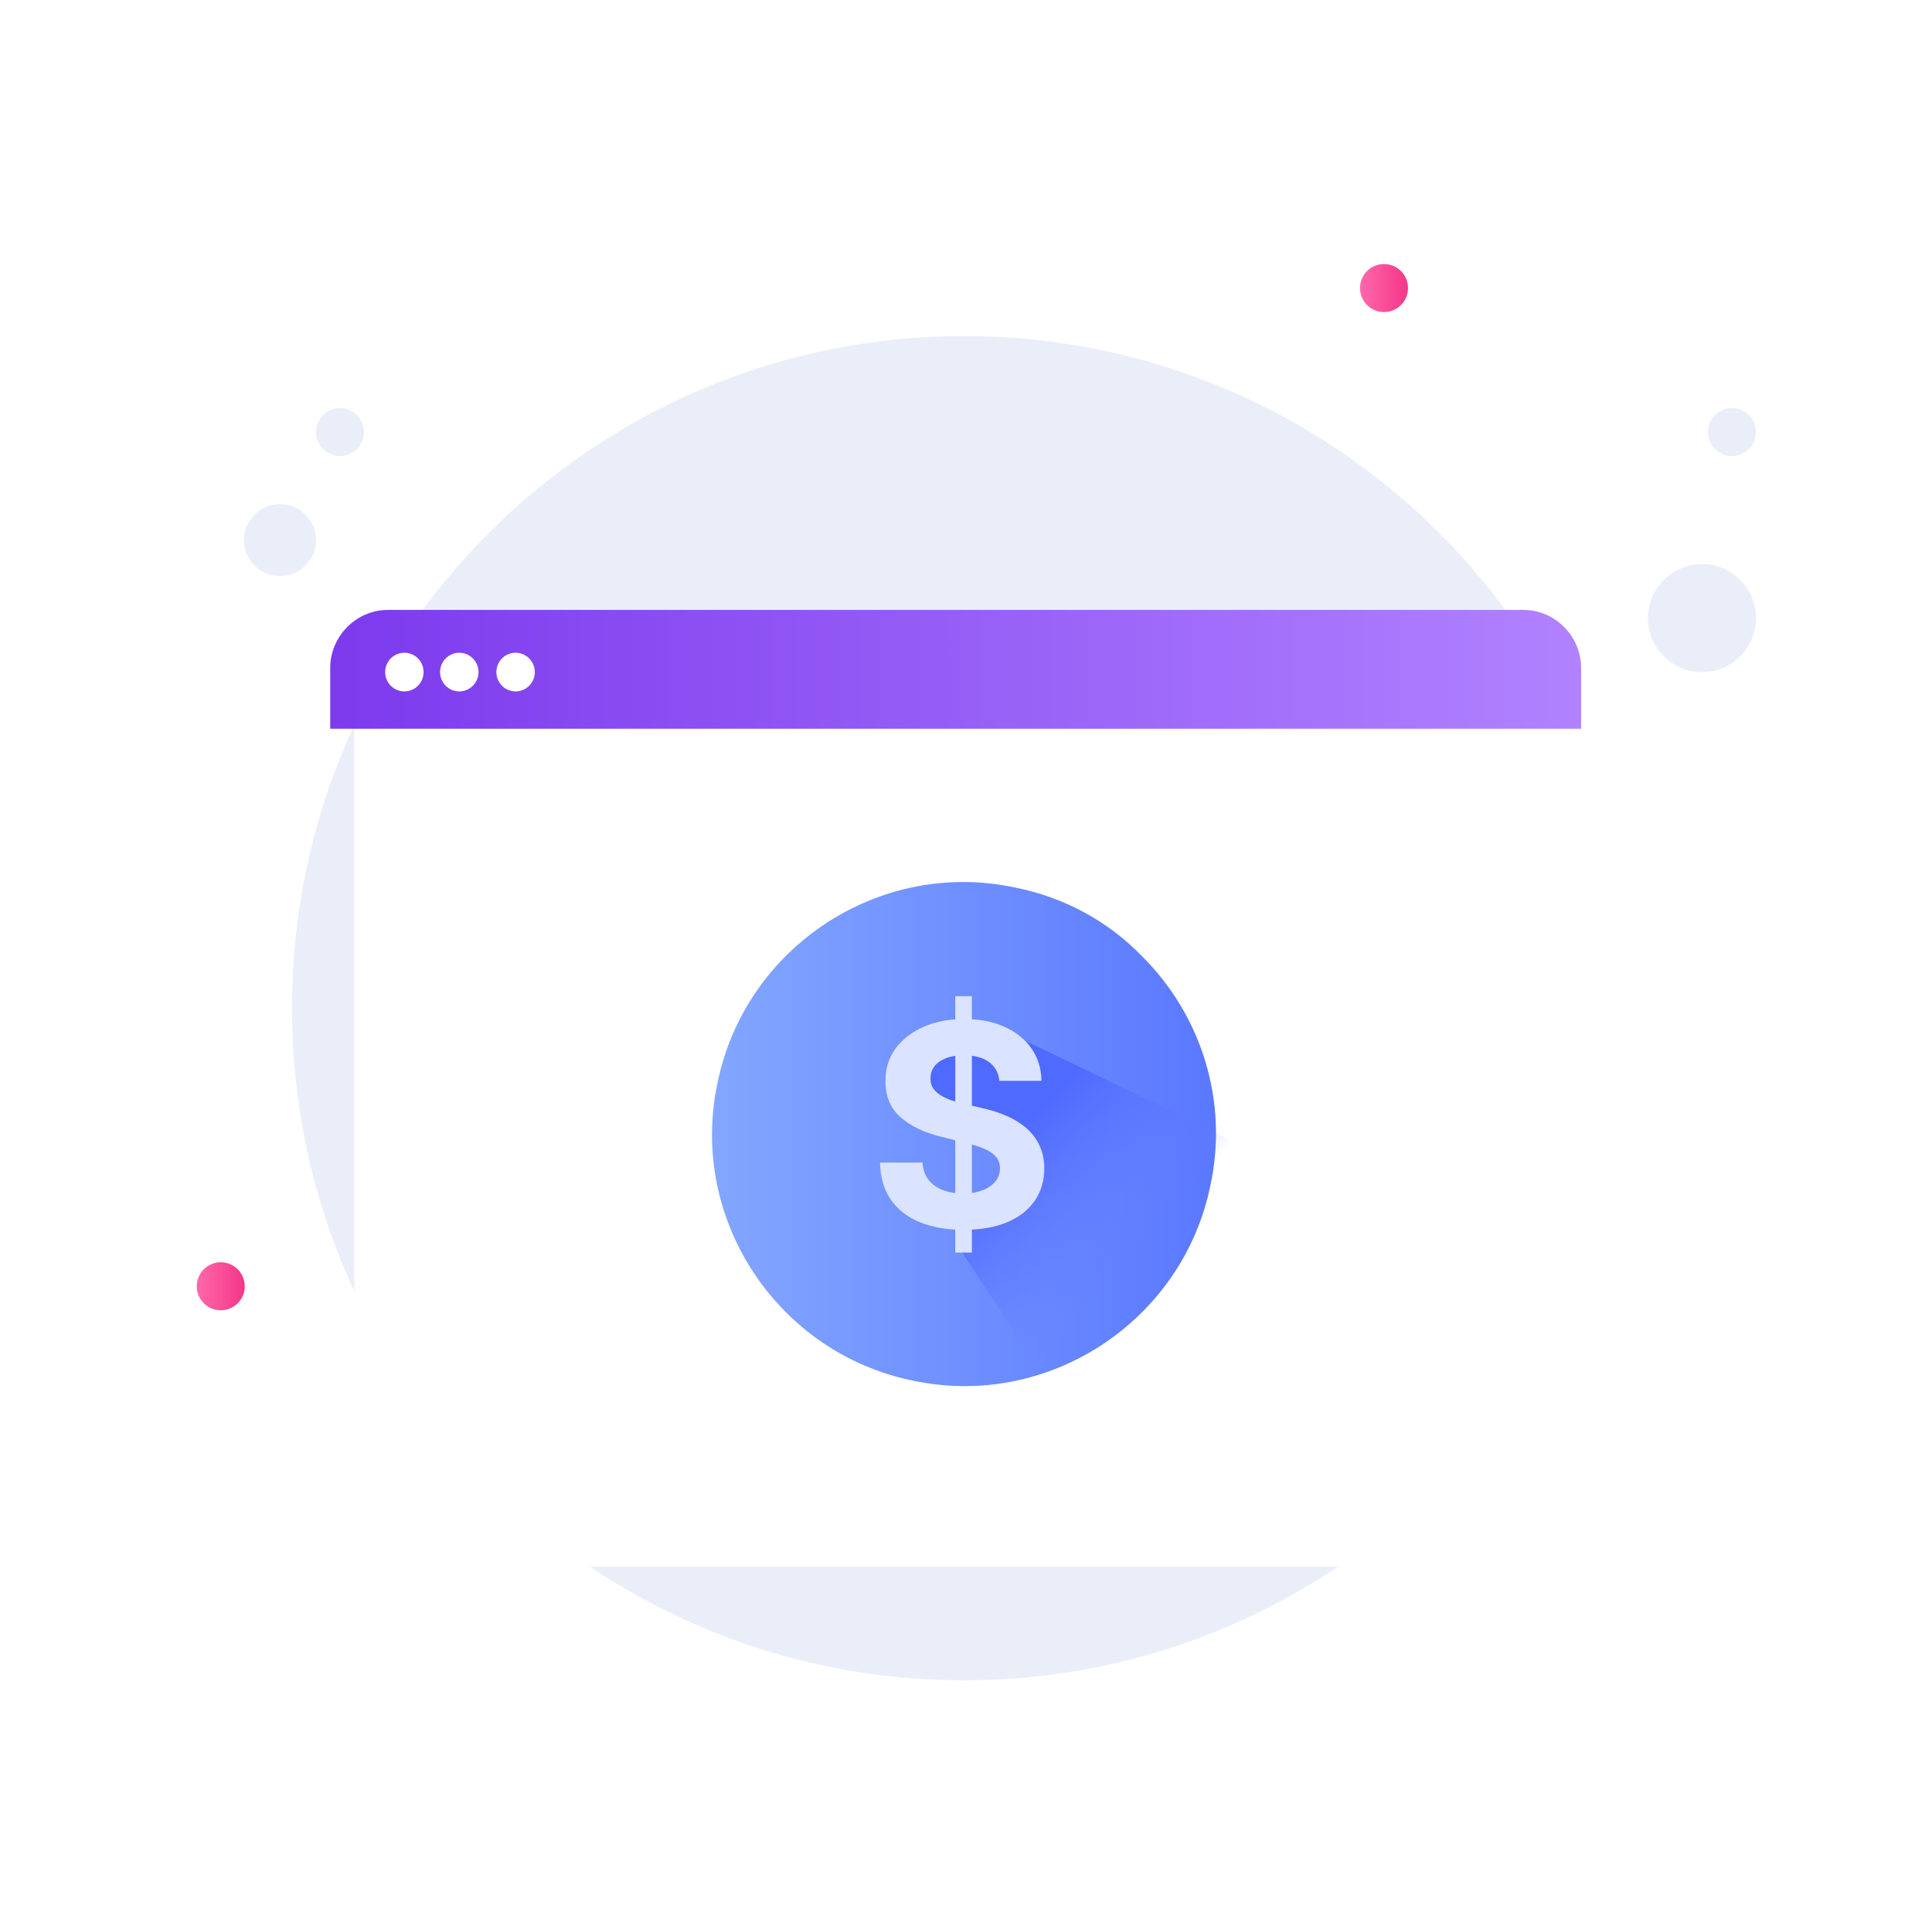 <svg width="161" height="160" viewBox="0 0 161 160" fill="none" xmlns="http://www.w3.org/2000/svg">
<path d="M24.26 47.852C25.835 47.34 26.697 45.648 26.185 44.073C25.673 42.498 23.981 41.636 22.406 42.148C20.831 42.66 19.969 44.352 20.481 45.927C20.993 47.502 22.685 48.364 24.26 47.852Z" fill="#EAEEF9"/>
<path d="M28.951 37.902C30.001 37.56 30.576 36.432 30.235 35.382C29.893 34.332 28.765 33.757 27.715 34.098C26.665 34.44 26.09 35.568 26.431 36.618C26.773 37.668 27.901 38.243 28.951 37.902Z" fill="#EAEEF9"/>
<path d="M144.869 54.822C146.703 53.145 146.831 50.299 145.154 48.464C143.479 46.63 140.632 46.502 138.797 48.178C136.963 49.855 136.835 52.701 138.512 54.536C140.187 56.37 143.034 56.498 144.869 54.822Z" fill="#EAEEF9"/>
<path d="M145.682 37.476C146.498 36.731 146.554 35.466 145.81 34.651C145.064 33.836 143.798 33.779 142.984 34.524C142.169 35.269 142.111 36.534 142.857 37.349C143.601 38.164 144.867 38.221 145.682 37.476Z" fill="#EAEEF9"/>
<path d="M80.333 140C111.261 140 136.333 114.928 136.333 84C136.333 53.072 111.261 28 80.333 28C49.405 28 24.333 53.072 24.333 84C24.333 114.928 49.405 140 80.333 140Z" fill="#EAEEF9"/>
<path d="M50.174 61.175V67.39V117.108C50.174 119.409 52.005 121.251 54.179 121.251H134.276C136.564 121.251 138.28 119.409 138.28 117.108V67.39V61.405C138.28 58.988 136.336 57.032 133.932 57.032H54.179L50.174 61.175Z" fill="white"/>
<g filter="url(#filter0_d_3114_3223)">
<path d="M27.518 55.651V63.017V121.711C27.518 124.359 29.692 126.545 32.323 126.545H126.952C129.585 126.545 131.759 124.359 131.759 121.711V63.017V55.881C131.759 53.004 129.47 50.817 126.724 50.817H32.323L27.518 55.651Z" fill="white"/>
</g>
<path d="M100.749 60.715H27.518V55.651C27.518 53.004 29.692 50.817 32.323 50.817H126.952C129.585 50.817 131.759 53.004 131.759 55.651V60.715H115.624H100.749Z" fill="url(#paint0_linear_3114_3223)"/>
<path d="M33.697 57.607C34.581 57.607 35.299 56.886 35.299 55.996C35.299 55.106 34.581 54.385 33.697 54.385C32.812 54.385 32.095 55.106 32.095 55.996C32.095 56.886 32.812 57.607 33.697 57.607Z" fill="white"/>
<path d="M38.274 57.607C39.158 57.607 39.876 56.886 39.876 55.996C39.876 55.106 39.158 54.385 38.274 54.385C37.389 54.385 36.672 55.106 36.672 55.996C36.672 56.886 37.389 57.607 38.274 57.607Z" fill="white"/>
<path d="M42.965 57.607C43.85 57.607 44.567 56.886 44.567 55.996C44.567 55.106 43.85 54.385 42.965 54.385C42.08 54.385 41.363 55.106 41.363 55.996C41.363 56.886 42.08 57.607 42.965 57.607Z" fill="white"/>
<path d="M115.333 26C116.438 26 117.333 25.105 117.333 24C117.333 22.895 116.438 22 115.333 22C114.228 22 113.333 22.895 113.333 24C113.333 25.105 114.228 26 115.333 26Z" fill="url(#paint1_linear_3114_3223)"/>
<path d="M18.395 109.169C19.5 109.169 20.395 108.273 20.395 107.169C20.395 106.064 19.5 105.169 18.395 105.169C17.291 105.169 16.395 106.064 16.395 107.169C16.395 108.273 17.291 109.169 18.395 109.169Z" fill="url(#paint2_linear_3114_3223)"/>
<path d="M100.868 98.757C98.56 110.065 87.369 117.45 76.062 115.027C64.755 112.719 57.371 101.526 59.794 90.218C62.101 78.909 73.293 71.525 84.6 73.948C88.638 74.756 92.33 76.717 95.215 79.718C100.176 84.679 102.368 91.834 100.868 98.757Z" fill="url(#paint3_linear_3114_3223)"/>
<path d="M80.18 101.896V104.361L88.833 117.5L107.833 97.5L82.918 85.5L79.833 86L77.833 87L76.655 88.203L76.102 90.751L80.18 92.585V93.681L81.823 94.502H84.014L85.109 97.241V98.336V99.706L82.918 101.075L80.18 101.896Z" fill="url(#paint4_linear_3114_3223)"/>
<path d="M79.605 104.361V83H80.991V104.361H79.605ZM83.282 90.051C83.214 89.378 82.924 88.855 82.411 88.482C81.898 88.109 81.202 87.923 80.323 87.923C79.726 87.923 79.222 88.007 78.81 88.173C78.399 88.335 78.083 88.56 77.864 88.849C77.649 89.138 77.542 89.467 77.542 89.834C77.531 90.14 77.596 90.407 77.737 90.635C77.883 90.863 78.083 91.061 78.337 91.227C78.591 91.389 78.883 91.531 79.216 91.653C79.548 91.77 79.903 91.87 80.281 91.953L81.836 92.32C82.591 92.487 83.284 92.71 83.915 92.988C84.547 93.266 85.093 93.608 85.555 94.014C86.017 94.42 86.375 94.899 86.629 95.45C86.888 96 87.02 96.632 87.026 97.344C87.02 98.389 86.75 99.296 86.215 100.064C85.685 100.826 84.918 101.418 83.915 101.841C82.918 102.258 81.715 102.467 80.306 102.467C78.909 102.467 77.692 102.256 76.655 101.833C75.624 101.41 74.818 100.784 74.237 99.955C73.663 99.121 73.361 98.089 73.333 96.86H76.875C76.914 97.433 77.08 97.911 77.373 98.295C77.672 98.673 78.069 98.96 78.565 99.154C79.067 99.344 79.633 99.438 80.264 99.438C80.884 99.438 81.422 99.349 81.879 99.171C82.341 98.993 82.698 98.746 82.952 98.428C83.206 98.111 83.332 97.747 83.332 97.335C83.332 96.951 83.217 96.629 82.986 96.367C82.76 96.106 82.428 95.883 81.988 95.7C81.555 95.516 81.022 95.349 80.391 95.199L78.506 94.732C77.046 94.382 75.894 93.834 75.049 93.088C74.204 92.343 73.784 91.339 73.789 90.076C73.784 89.041 74.063 88.137 74.626 87.364C75.195 86.591 75.976 85.987 76.968 85.553C77.959 85.119 79.086 84.903 80.349 84.903C81.633 84.903 82.755 85.119 83.713 85.553C84.676 85.987 85.426 86.591 85.961 87.364C86.496 88.137 86.772 89.033 86.789 90.051H83.282Z" fill="#DAE3FF"/>
<defs>
<filter id="filter0_d_3114_3223" x="25.518" y="50.817" width="112.241" height="83.728" filterUnits="userSpaceOnUse" color-interpolation-filters="sRGB">
<feFlood flood-opacity="0" result="BackgroundImageFix"/>
<feColorMatrix in="SourceAlpha" type="matrix" values="0 0 0 0 0 0 0 0 0 0 0 0 0 0 0 0 0 0 127 0" result="hardAlpha"/>
<feOffset dx="2" dy="4"/>
<feGaussianBlur stdDeviation="2"/>
<feComposite in2="hardAlpha" operator="out"/>
<feColorMatrix type="matrix" values="0 0 0 0 0.067 0 0 0 0 0.094 0 0 0 0 0.153 0 0 0 0.08 0"/>
<feBlend mode="normal" in2="BackgroundImageFix" result="effect1_dropShadow_3114_3223"/>
<feBlend mode="normal" in="SourceGraphic" in2="effect1_dropShadow_3114_3223" result="shape"/>
</filter>
<linearGradient id="paint0_linear_3114_3223" x1="27.333" y1="56" x2="131.833" y2="56" gradientUnits="userSpaceOnUse">
<stop stop-color="#7C3AED"/>
<stop offset="1" stop-color="#B082FF"/>
</linearGradient>
<linearGradient id="paint1_linear_3114_3223" x1="113.434" y1="23.971" x2="117.315" y2="23.971" gradientUnits="userSpaceOnUse">
<stop stop-color="#FF66A9"/>
<stop offset="1" stop-color="#F53689"/>
</linearGradient>
<linearGradient id="paint2_linear_3114_3223" x1="16.495" y1="107.158" x2="20.375" y2="107.158" gradientUnits="userSpaceOnUse">
<stop stop-color="#FF66A9"/>
<stop offset="1" stop-color="#F53689"/>
</linearGradient>
<linearGradient id="paint3_linear_3114_3223" x1="59.287" y1="94.539" x2="101.319" y2="94.539" gradientUnits="userSpaceOnUse">
<stop stop-color="#83A6FF"/>
<stop offset="1" stop-color="#5A78FF"/>
</linearGradient>
<linearGradient id="paint4_linear_3114_3223" x1="85.601" y1="93.554" x2="95.679" y2="102.882" gradientUnits="userSpaceOnUse">
<stop stop-color="#4F6AFF"/>
<stop offset="1" stop-color="#657EFF" stop-opacity="0"/>
</linearGradient>
</defs>
</svg>

